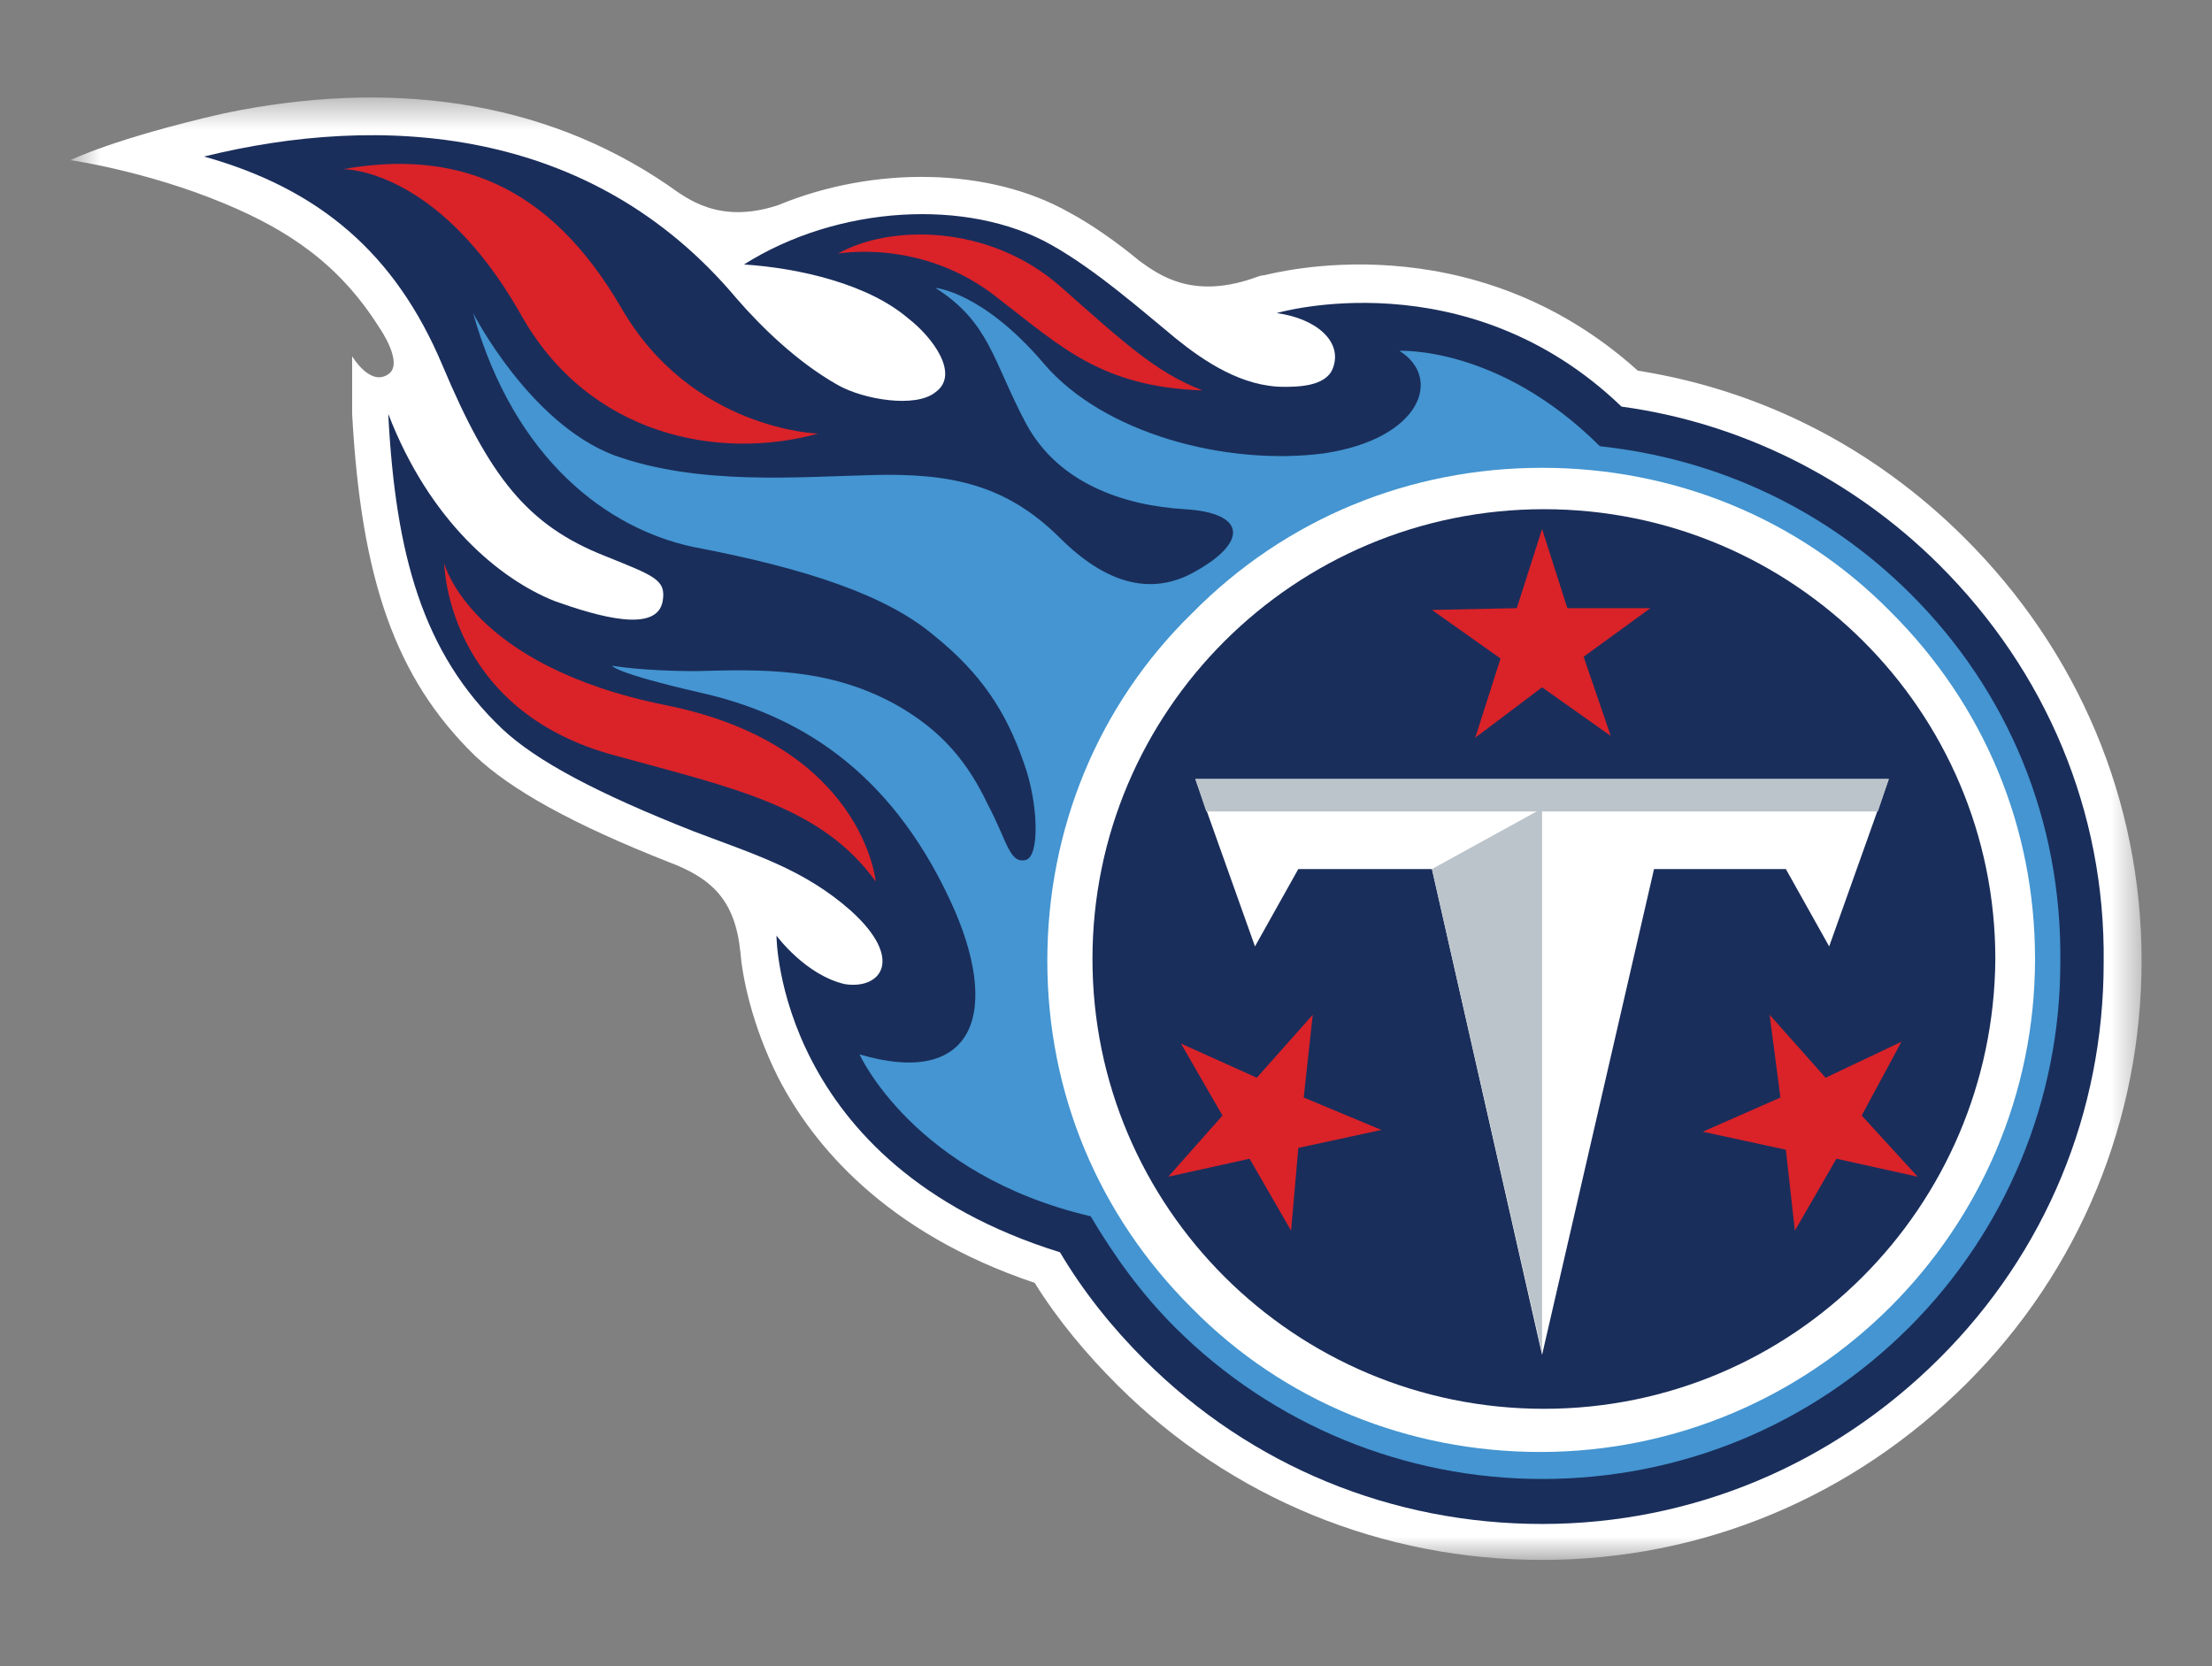 <svg width="77" height="58" viewBox="0 0 77 58" fill="none" xmlns="http://www.w3.org/2000/svg">
<rect x="0" y="0" width="77" height="58" fill="#808080" stroke="none"/>
<mask id="mask0_798_1824" style="mask-type:luminance" maskUnits="userSpaceOnUse" x="2" y="3" width="73" height="52">
<path d="M74.549 3.445H2.515V54.305H74.549V3.445Z" fill="white"/>
</mask>
<g mask="url(#mask0_798_1824)">
<path d="M25.772 33.134C25.835 33.948 26.149 35.639 27.092 37.518C28.286 39.836 30.801 42.905 36.018 44.659C36.835 45.974 37.841 47.164 38.909 48.229C42.869 52.175 48.149 54.304 53.681 54.304C59.275 54.304 64.492 52.112 68.452 48.166C72.412 44.22 74.549 38.959 74.549 33.447C74.549 27.873 72.349 22.674 68.389 18.728C65.246 15.596 61.349 13.592 57.012 12.903C51.166 7.641 44.315 9.521 44.001 9.583C43.875 9.583 43.749 9.646 43.561 9.708C41.486 10.397 40.355 9.583 39.664 9.082C38.909 8.456 38.029 7.829 37.212 7.391C34.446 5.825 30.424 5.762 27.092 7.14C25.018 7.829 23.886 6.89 23.258 6.451C18.858 3.445 13.515 2.756 7.795 3.946C3.961 4.823 2.452 5.575 2.452 5.575C2.452 5.575 5.092 5.95 7.795 7.078C10.058 8.017 11.818 9.207 13.201 11.4C13.201 11.4 14.081 12.652 13.515 13.028C12.886 13.466 12.258 12.402 12.258 12.402C12.258 13.153 12.258 13.842 12.258 14.406C12.572 20.169 13.766 23.613 16.532 26.307C17.789 27.497 19.926 28.687 23.258 30.002C24.766 30.566 25.584 31.317 25.772 33.134Z" fill="white"/>
</g>
<mask id="mask1_798_1824" style="mask-type:luminance" maskUnits="userSpaceOnUse" x="2" y="3" width="73" height="52">
<path d="M74.549 3.445H2.515V54.305H74.549V3.445Z" fill="white"/>
</mask>
<g mask="url(#mask1_798_1824)">
<path d="M67.509 19.667C64.492 16.661 60.595 14.719 56.446 14.155C51.041 8.957 44.441 10.899 44.441 10.899C45.824 11.086 46.766 11.901 46.389 12.84C46.138 13.466 45.132 13.466 44.692 13.466C43.246 13.466 41.926 12.59 40.921 11.775C39.852 10.899 38.155 9.395 36.584 8.518C33.692 6.89 29.166 7.14 25.898 9.207C27.846 9.333 30.235 9.896 31.618 11.086C32.435 11.713 33.441 13.028 32.561 13.655C31.869 14.218 30.046 13.905 29.166 13.404C27.721 12.59 26.463 11.337 25.646 10.397C20.555 4.322 13.201 3.946 7.104 5.449C11.126 6.577 13.766 8.832 15.401 12.715C17.035 16.598 18.355 18.289 21.058 19.354C22.755 20.043 23.195 20.169 23.069 20.92C22.881 22.047 20.869 21.484 19.298 20.92C17.412 20.169 14.961 18.164 13.515 14.406C13.766 19.292 14.709 22.736 17.475 25.367C18.669 26.495 20.806 27.622 24.138 28.937C26.275 29.752 27.972 30.253 29.606 31.693C31.492 33.385 30.675 34.449 29.418 34.261C28.035 33.948 27.029 32.57 27.029 32.57C27.029 32.57 27.029 40.525 36.898 43.594C37.715 44.972 38.721 46.225 39.852 47.352C43.561 51.047 48.464 53.052 53.681 53.052C58.898 53.052 63.801 50.985 67.509 47.289C71.218 43.594 73.229 38.708 73.229 33.51C73.292 28.248 71.218 23.363 67.509 19.667Z" fill="#1A2E5B"/>
</g>
<mask id="mask2_798_1824" style="mask-type:luminance" maskUnits="userSpaceOnUse" x="2" y="3" width="73" height="52">
<path d="M74.549 3.445H2.515V54.305H74.549V3.445Z" fill="white"/>
</mask>
<g mask="url(#mask2_798_1824)">
<path d="M66.503 20.67C63.549 17.726 59.777 15.972 55.692 15.534C52.172 12.026 48.715 12.214 48.715 12.214C50.223 13.153 49.469 15.283 46.075 15.784C42.68 16.223 38.406 15.095 36.332 12.652C34.194 10.147 32.56 10.022 32.56 10.022C34.446 11.212 34.572 12.59 35.703 14.719C36.834 16.849 39.16 17.6 41.234 17.726C43.372 17.851 43.434 18.853 41.675 19.855C39.789 20.983 38.092 19.918 36.897 18.728C35.012 16.849 33.063 16.473 30.423 16.536C27.783 16.598 24.326 16.912 21.372 15.847C18.417 14.719 16.469 10.899 16.469 10.899C17.915 16.035 21.183 18.415 24.137 19.041C28.097 19.793 30.863 20.732 32.497 22.11C34.132 23.425 35.012 24.741 35.64 26.557C36.143 27.935 36.206 29.814 35.703 29.939C35.137 30.065 35.075 29.313 34.383 27.998C33.692 26.557 32.812 25.43 31.114 24.49C28.789 23.238 26.526 23.3 24.2 23.363C22.377 23.363 21.309 23.175 21.309 23.175C21.309 23.175 21.372 23.425 24.389 24.114C27.72 24.866 30.926 26.745 33.063 31.317C34.886 35.201 33.943 37.894 29.92 36.704C29.92 36.704 31.806 40.901 37.966 42.341C38.783 43.719 39.726 45.035 40.92 46.225C44.315 49.607 48.903 51.486 53.68 51.486C58.52 51.486 63.046 49.607 66.44 46.225C69.835 42.842 71.72 38.27 71.72 33.51C71.783 28.562 69.897 24.052 66.503 20.67Z" fill="#4495D1"/>
</g>
<mask id="mask3_798_1824" style="mask-type:luminance" maskUnits="userSpaceOnUse" x="2" y="3" width="73" height="52">
<path d="M74.549 3.445H2.515V54.305H74.549V3.445Z" fill="white"/>
</mask>
<g mask="url(#mask3_798_1824)">
<path d="M53.68 16.285C58.269 16.285 62.606 18.039 65.811 21.296C69.08 24.553 70.84 28.812 70.84 33.384C70.84 42.842 63.108 50.546 53.617 50.546C49.029 50.546 44.691 48.793 41.486 45.536C38.217 42.279 36.457 38.019 36.457 33.447C36.457 28.875 38.217 24.553 41.486 21.358C44.754 18.039 49.091 16.285 53.68 16.285Z" fill="white"/>
</g>
<mask id="mask4_798_1824" style="mask-type:luminance" maskUnits="userSpaceOnUse" x="2" y="3" width="73" height="52">
<path d="M74.549 3.445H2.515V54.305H74.549V3.445Z" fill="white"/>
</mask>
<g mask="url(#mask4_798_1824)">
<path d="M53.744 49.043C45.069 49.043 38.029 42.028 38.029 33.385C38.029 24.741 45.069 17.726 53.744 17.726C62.418 17.726 69.458 24.741 69.458 33.385C69.395 42.028 62.418 49.043 53.744 49.043Z" fill="#1A2E5B"/>
</g>
<mask id="mask5_798_1824" style="mask-type:luminance" maskUnits="userSpaceOnUse" x="2" y="3" width="73" height="52">
<path d="M74.549 3.445H2.515V54.305H74.549V3.445Z" fill="white"/>
</mask>
<g mask="url(#mask5_798_1824)">
<path d="M49.846 30.253H45.194L43.686 32.946L41.611 27.121H65.749L63.674 32.946L62.166 30.253H57.577L53.68 47.164L49.846 30.253Z" fill="white"/>
</g>
<mask id="mask6_798_1824" style="mask-type:luminance" maskUnits="userSpaceOnUse" x="2" y="3" width="73" height="52">
<path d="M74.549 3.445H2.515V54.305H74.549V3.445Z" fill="white"/>
</mask>
<g mask="url(#mask6_798_1824)">
<path d="M65.749 27.121H41.611L41.989 28.248H53.491L49.846 30.253L53.68 47.102V28.248H65.371L65.749 27.121Z" fill="#BBC4CA"/>
</g>
<mask id="mask7_798_1824" style="mask-type:luminance" maskUnits="userSpaceOnUse" x="2" y="3" width="73" height="52">
<path d="M74.549 3.445H2.515V54.305H74.549V3.445Z" fill="white"/>
</mask>
<g mask="url(#mask7_798_1824)">
<path d="M41.863 13.592C38.343 13.466 36.96 12.088 34.76 10.397C32.12 8.268 29.166 8.832 29.166 8.832C30.926 7.829 34.383 7.767 36.897 9.959C39.097 11.901 40.229 12.965 41.863 13.592Z" fill="#DA2229"/>
</g>
<mask id="mask8_798_1824" style="mask-type:luminance" maskUnits="userSpaceOnUse" x="2" y="3" width="73" height="52">
<path d="M74.549 3.445H2.515V54.305H74.549V3.445Z" fill="white"/>
</mask>
<g mask="url(#mask8_798_1824)">
<path d="M11.943 5.888C11.943 5.888 15.212 5.825 18.103 10.899C20.492 15.22 25.081 16.035 28.475 15.095C28.475 15.095 24.075 14.97 21.623 10.711C19.109 6.389 15.841 5.199 11.943 5.888Z" fill="#DA2229"/>
</g>
<mask id="mask9_798_1824" style="mask-type:luminance" maskUnits="userSpaceOnUse" x="2" y="3" width="73" height="52">
<path d="M74.549 3.445H2.515V54.305H74.549V3.445Z" fill="white"/>
</mask>
<g mask="url(#mask9_798_1824)">
<path d="M30.486 30.691C30.486 30.691 30.046 25.931 23.194 24.553C16.343 23.175 15.463 19.605 15.463 19.605C15.463 19.605 15.526 24.741 21.434 26.307C25.52 27.434 28.6 28.061 30.486 30.691Z" fill="#DA2229"/>
</g>
<mask id="mask10_798_1824" style="mask-type:luminance" maskUnits="userSpaceOnUse" x="2" y="3" width="73" height="52">
<path d="M74.549 3.445H2.515V54.305H74.549V3.445Z" fill="white"/>
</mask>
<g mask="url(#mask10_798_1824)">
<path d="M56.069 25.618L55.126 22.862L57.451 21.171H54.56L53.68 18.415L52.8 21.171L49.846 21.233L52.234 22.924L51.354 25.68L53.68 23.927L56.069 25.618Z" fill="#DA2229"/>
</g>
<mask id="mask11_798_1824" style="mask-type:luminance" maskUnits="userSpaceOnUse" x="2" y="3" width="73" height="52">
<path d="M74.549 3.445H2.515V54.305H74.549V3.445Z" fill="white"/>
</mask>
<g mask="url(#mask11_798_1824)">
<path d="M45.697 35.326L43.749 37.518L41.109 36.328L42.555 38.834L40.669 40.963L43.498 40.337L44.943 42.842L45.195 39.961L48.086 39.335L45.383 38.207L45.697 35.326Z" fill="#DA2229"/>
</g>
<mask id="mask12_798_1824" style="mask-type:luminance" maskUnits="userSpaceOnUse" x="2" y="3" width="73" height="52">
<path d="M74.549 3.445H2.515V54.305H74.549V3.445Z" fill="white"/>
</mask>
<g mask="url(#mask12_798_1824)">
<path d="M59.274 39.397L62.166 40.024L62.48 42.842L63.926 40.337L66.754 40.963L64.806 38.834L66.189 36.266L63.549 37.518L61.6 35.326L61.977 38.207L59.274 39.397Z" fill="#DA2229"/>
</g>
</svg>

